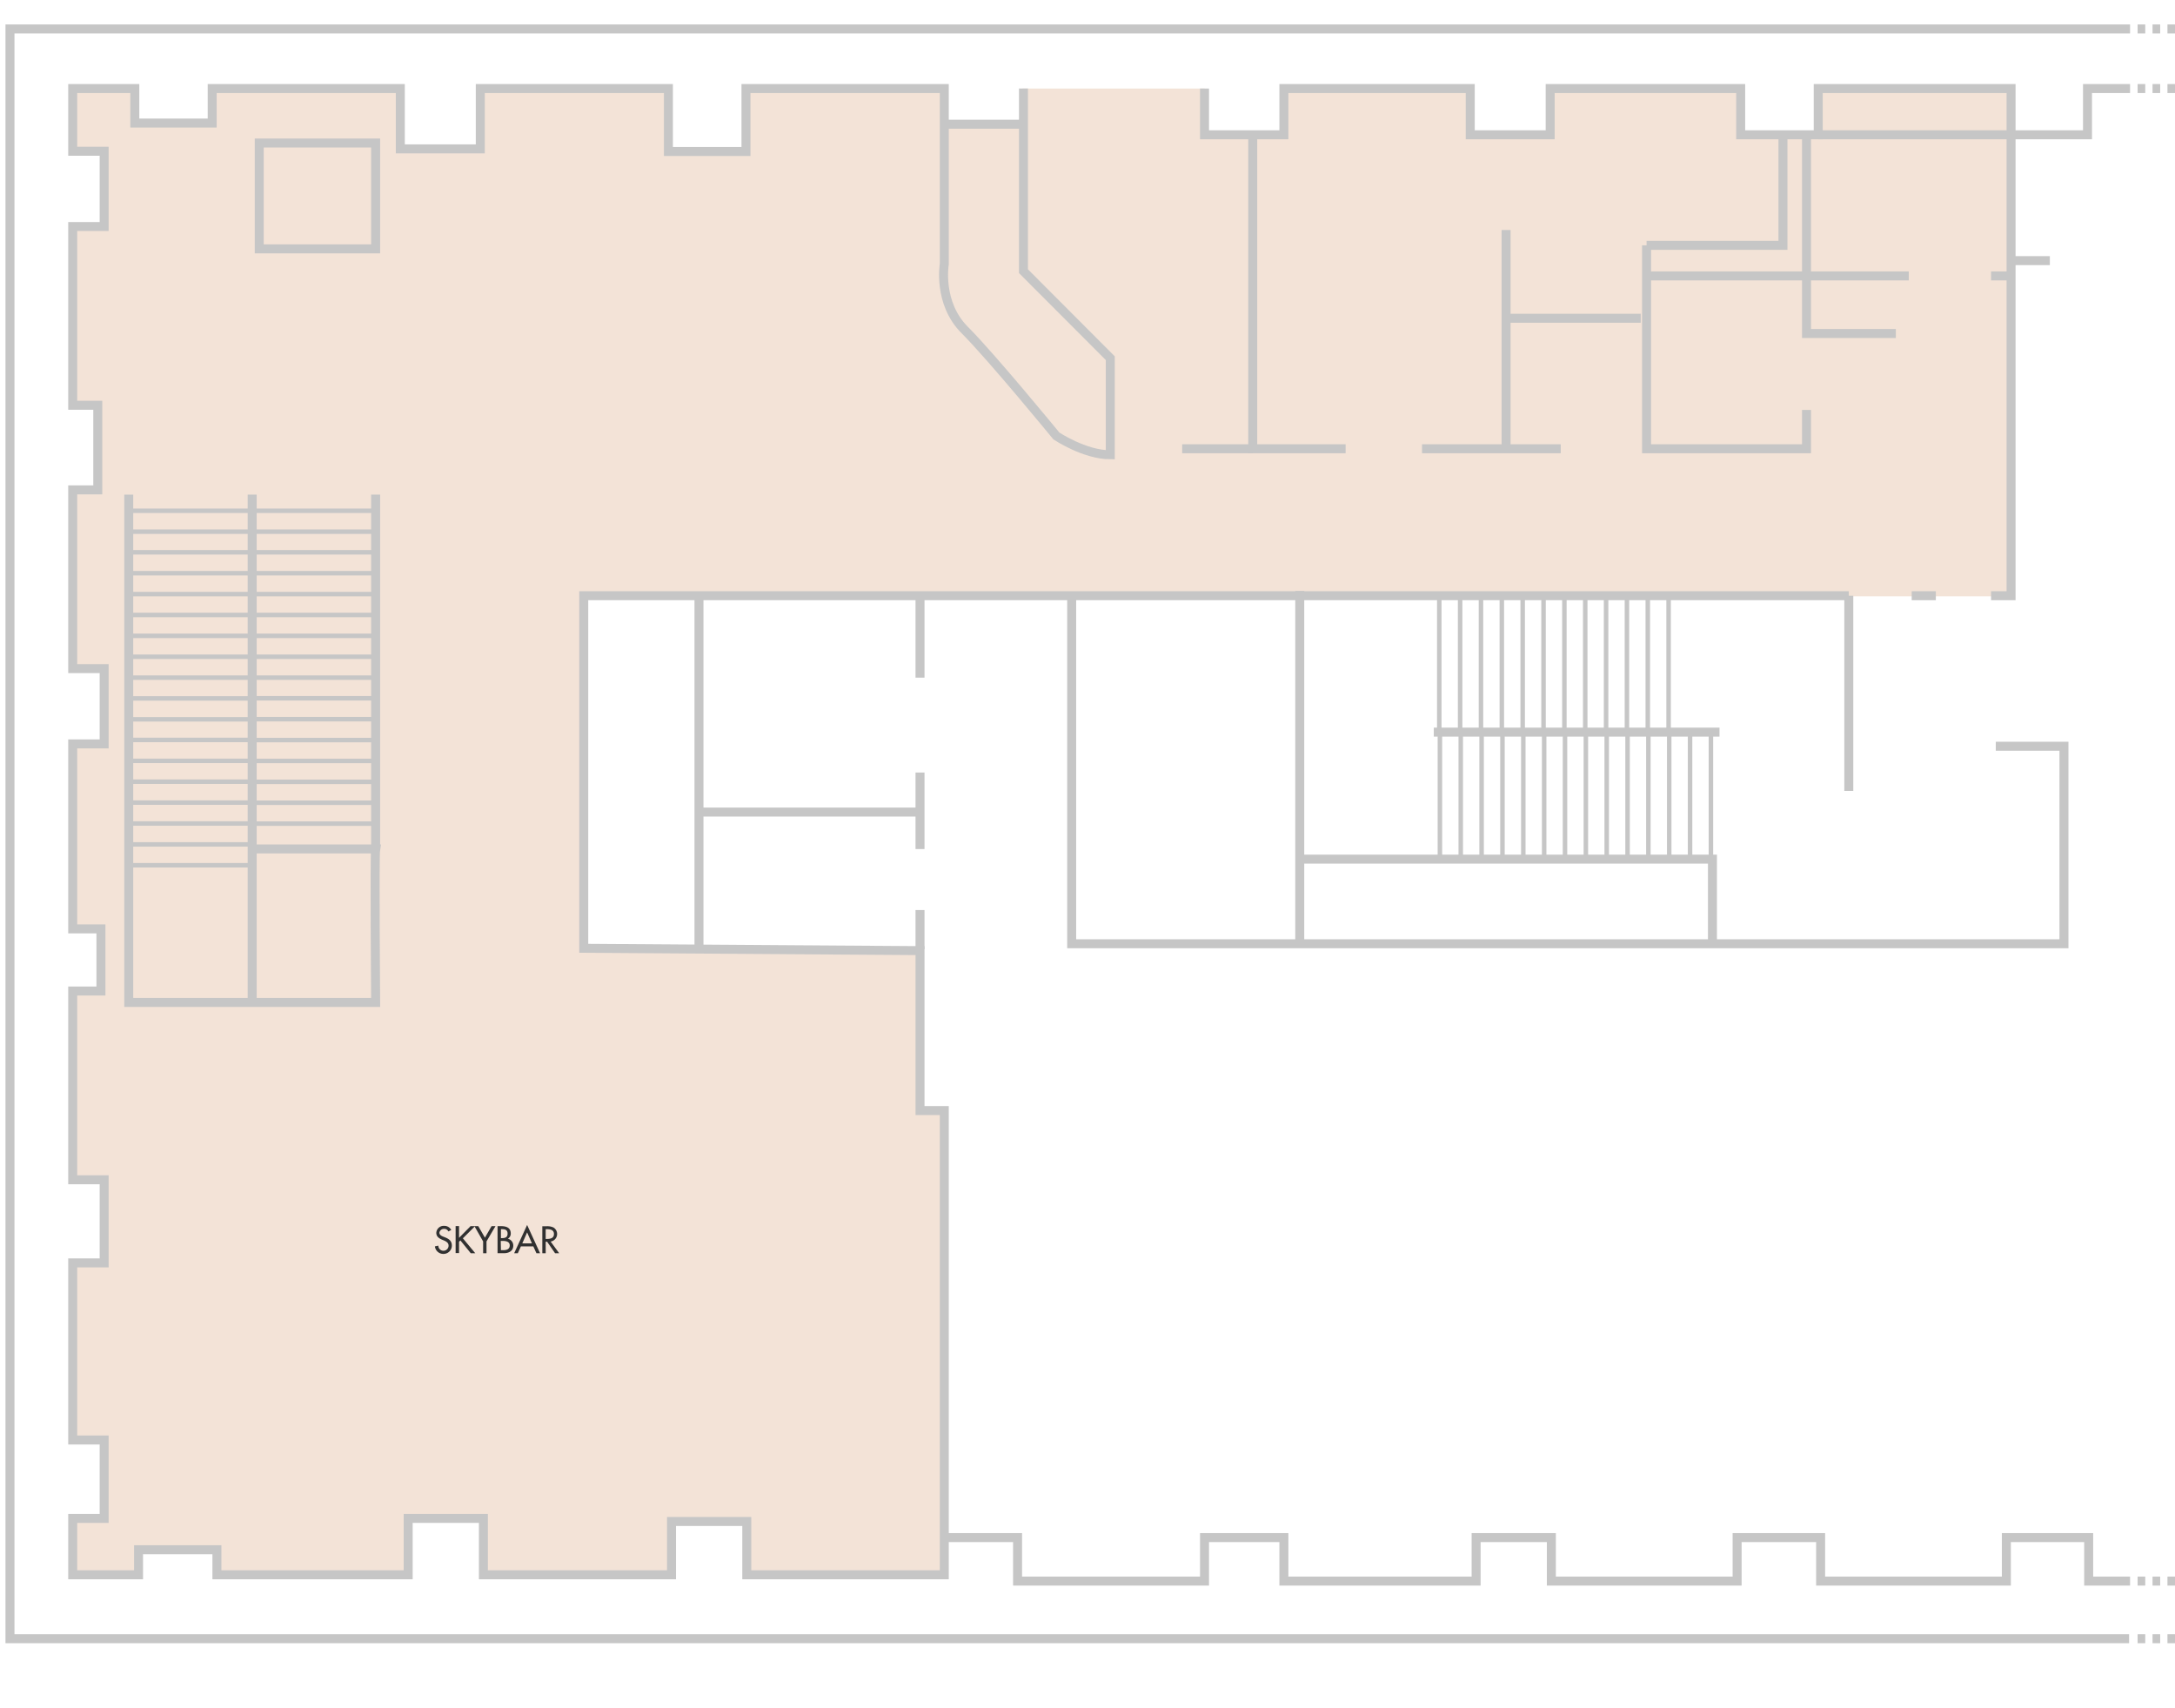 <svg xmlns="http://www.w3.org/2000/svg" viewBox="0 0 484 380"><defs><style>.cls-1{fill:#e9c8b0;opacity:0.5;}.cls-2,.cls-3{fill:none;stroke:#c6c6c6;stroke-miterlimit:10;}.cls-2{stroke-width:2px;}.cls-4{isolation:isolate;}.cls-5{fill:#313131;}</style></defs><title>Plan_Kluster_04</title><g id="Calque_2" data-name="Calque 2"><polygon class="cls-1" points="447.52 132.68 447.52 19.7 404.61 19.7 404.61 29.99 387.87 29.99 387.87 19.7 344.96 19.7 344.96 29.99 327.17 29.99 327.17 19.7 285.31 19.7 285.31 29.99 268.04 29.99 268.04 19.7 227.57 19.7 227.57 27.64 210.31 27.64 210.31 19.7 165.83 19.7 165.83 33 148.56 33 148.56 19.7 129.9 19.7 106.53 19.7 106.53 33 89.26 33 89.26 19.7 47.22 19.7 47.22 27.38 29.95 27.38 29.95 19.7 16.18 19.7 16.18 33.65 23.15 33.65 23.15 49.61 16.18 49.61 16.18 89.91 21.76 89.91 21.76 109 16.18 109 16.18 148.77 23.15 148.77 23.15 164.95 16.18 164.95 16.18 206.68 22.45 206.68 22.45 220.89 16.18 220.89 16.18 262.5 22.45 262.5 22.45 280.98 16.18 280.98 16.18 320.4 22.45 320.4 22.45 338.02 16.18 338.02 16.18 350.4 30.74 350.4 30.74 344.47 48.35 344.47 48.35 350.4 90.83 350.4 90.83 337.85 107.22 337.85 107.22 350.4 124.32 350.4 129.9 350.4 149.17 350.4 149.17 338.54 165.57 338.54 165.57 350.4 195.48 350.4 204.38 350.4 210.13 350.4 210.13 247.15 204.38 247.15 204.38 211.56 129.9 211.56 129.9 132.68 447.52 132.68"/><path class="cls-2" d="M411.41,132.55H129.9V211l74.83.52v35.59h5.4V350.4H166.18V338.54H149.43V350.4H107.57V337.85H90.83V350.4H48.27v-5.58H30.83v5.58H16.18V337.85h7V320.4h-7V281h7V262.5h-7v-42h6.28V206.68H16.18V165.52h7V148.77h-7V109h5.58V90.17H16.18V50.4h7V33.65h-7V19.7H30v7.68H47.22V19.7H89.08V33.13h17.8V19.7h41.86v14H166V19.7h44.13V58.77s-1.48,8.63,4.54,14.65S235.07,97,235.07,97s6.28,4.19,12,4.19V79.7L227.75,60.34V19.7"/><line class="cls-2" x1="430.78" y1="132.55" x2="425.41" y2="132.55"/><polyline class="cls-2" points="268.04 19.7 268.04 29.99 285.7 29.99 285.7 19.7 327.17 19.7 327.17 29.99 344.96 29.99 344.96 19.7 387.35 19.7 387.35 29.99 404.61 29.99 404.61 19.7 447.52 19.7 447.52 132.55 443.07 132.55"/><line class="cls-2" x1="155.54" y1="211.22" x2="155.54" y2="132.55"/><line class="cls-2" x1="155.54" y1="180.69" x2="204.38" y2="180.69"/><line class="cls-2" x1="204.73" y1="202.49" x2="204.73" y2="211.22"/><line class="cls-2" x1="204.73" y1="171.89" x2="204.73" y2="188.92"/><line class="cls-2" x1="204.73" y1="132.55" x2="204.73" y2="150.78"/><polyline class="cls-2" points="238.48 132.55 238.48 209.99 459.29 209.99 459.29 166.04 444.12 166.04"/><line class="cls-2" x1="411.41" y1="175.98" x2="411.41" y2="132.55"/><polyline class="cls-2" points="381.07 209.99 381.07 191.16 289.23 191.16"/><line class="cls-2" x1="289.23" y1="209.99" x2="289.23" y2="131.5"/><line class="cls-2" x1="319.06" y1="162.9" x2="382.64" y2="162.9"/><polyline class="cls-2" points="404.61 29.99 447.52 29.99 464.53 29.99 464.53 19.7 474 19.7"/><polyline class="cls-2" points="424.76 61.39 366.41 61.39 366.41 54.59 366.41 99.85 402 99.85 402 91.21"/><polyline class="cls-2" points="402 61.39 402 74.21 421.88 74.21"/><line class="cls-2" x1="443.07" y1="61.39" x2="447.52" y2="61.39"/><line class="cls-2" x1="335.15" y1="51.18" x2="335.15" y2="99.85"/><polyline class="cls-2" points="299.44 99.85 278.77 99.85 278.77 29.99"/><line class="cls-2" x1="347.31" y1="99.85" x2="316.44" y2="99.85"/><line class="cls-2" x1="263.07" y1="99.85" x2="278.77" y2="99.85"/><polyline class="cls-2" points="366.41 54.59 396.76 54.59 396.76 29.99"/><line class="cls-2" x1="402" y1="29.99" x2="402" y2="61.39"/><line class="cls-2" x1="365.11" y1="70.81" x2="335.15" y2="70.81"/><line class="cls-2" x1="447.52" y1="57.99" x2="456.15" y2="57.99"/><polyline class="cls-2" points="474 351.8 464.79 351.8 464.79 342.12 446.47 342.12 446.47 351.8 405.14 351.8 405.14 342.12 386.56 342.12 386.56 351.8 345.22 351.8 345.22 342.12 328.48 342.12 328.48 351.8 285.7 351.8 285.7 342.12 268.04 342.12 268.04 351.8 226.44 351.8 226.44 342.12 210.13 342.12"/><polyline class="cls-2" points="473.78 364.62 2.22 364.62 2.22 6.44 474 6.44"/><line class="cls-2" x1="227.75" y1="27.64" x2="210.13" y2="27.64"/><path class="cls-2" d="M57.69,31.82h25.9V55.37H57.69Z"/><path class="cls-2" d="M28.65,110.05v113H83.59s-.26-32.71,0-34.16H56.12"/><line class="cls-2" x1="56.12" y1="110.05" x2="56.12" y2="223.08"/><line class="cls-2" x1="83.59" y1="188.92" x2="83.59" y2="110.05"/><line class="cls-2" x1="475.68" y1="6.44" x2="477.38" y2="6.44"/><line class="cls-2" x1="482.32" y1="6.44" x2="484.02" y2="6.44"/><line class="cls-2" x1="479" y1="6.44" x2="480.7" y2="6.44"/><line class="cls-2" x1="475.68" y1="19.7" x2="477.38" y2="19.7"/><line class="cls-2" x1="482.32" y1="19.7" x2="484.02" y2="19.7"/><line class="cls-2" x1="479" y1="19.7" x2="480.7" y2="19.7"/><line class="cls-2" x1="475.68" y1="351.8" x2="477.38" y2="351.8"/><line class="cls-2" x1="482.32" y1="351.8" x2="484.02" y2="351.8"/><line class="cls-2" x1="479" y1="351.8" x2="480.7" y2="351.8"/><line class="cls-2" x1="475.68" y1="364.62" x2="477.38" y2="364.62"/><line class="cls-2" x1="482.32" y1="364.62" x2="484.02" y2="364.62"/><line class="cls-2" x1="479" y1="364.62" x2="480.7" y2="364.62"/><line class="cls-3" x1="83.59" y1="183.26" x2="56.13" y2="183.26"/><line class="cls-3" x1="83.59" y1="178.61" x2="56.13" y2="178.61"/><line class="cls-3" x1="83.59" y1="173.96" x2="56.13" y2="173.96"/><line class="cls-3" x1="83.59" y1="169.31" x2="56.13" y2="169.31"/><line class="cls-3" x1="83.59" y1="164.67" x2="56.13" y2="164.67"/><line class="cls-3" x1="83.59" y1="160.02" x2="56.13" y2="160.02"/><line class="cls-3" x1="83.59" y1="155.37" x2="56.13" y2="155.37"/><line class="cls-3" x1="83.59" y1="150.78" x2="56.13" y2="150.78"/><line class="cls-3" x1="83.59" y1="146.13" x2="56.13" y2="146.13"/><line class="cls-3" x1="83.59" y1="141.48" x2="56.13" y2="141.48"/><line class="cls-3" x1="83.59" y1="136.83" x2="56.13" y2="136.83"/><line class="cls-3" x1="83.59" y1="132.19" x2="56.13" y2="132.19"/><line class="cls-3" x1="83.59" y1="127.54" x2="56.13" y2="127.54"/><line class="cls-3" x1="83.59" y1="122.89" x2="56.13" y2="122.89"/><line class="cls-3" x1="83.59" y1="118.3" x2="56.13" y2="118.3"/><line class="cls-3" x1="83.59" y1="113.65" x2="56.13" y2="113.65"/><line class="cls-3" x1="56.1" y1="150.78" x2="28.65" y2="150.78"/><line class="cls-3" x1="56.1" y1="146.13" x2="28.65" y2="146.13"/><line class="cls-3" x1="56.1" y1="141.48" x2="28.65" y2="141.48"/><line class="cls-3" x1="56.1" y1="136.83" x2="28.65" y2="136.83"/><line class="cls-3" x1="56.1" y1="132.19" x2="28.65" y2="132.19"/><line class="cls-3" x1="56.1" y1="127.54" x2="28.65" y2="127.54"/><line class="cls-3" x1="56.1" y1="122.89" x2="28.65" y2="122.89"/><line class="cls-3" x1="56.1" y1="118.3" x2="28.65" y2="118.3"/><line class="cls-3" x1="56.1" y1="113.65" x2="28.65" y2="113.65"/><line class="cls-3" x1="56.1" y1="192.52" x2="28.65" y2="192.52"/><line class="cls-3" x1="56.1" y1="187.88" x2="28.65" y2="187.88"/><line class="cls-3" x1="56.1" y1="183.23" x2="28.65" y2="183.23"/><line class="cls-3" x1="56.1" y1="178.58" x2="28.65" y2="178.58"/><line class="cls-3" x1="56.1" y1="173.93" x2="28.65" y2="173.93"/><line class="cls-3" x1="56.1" y1="169.29" x2="28.65" y2="169.29"/><line class="cls-3" x1="56.1" y1="164.64" x2="28.65" y2="164.64"/><line class="cls-3" x1="56.1" y1="160.05" x2="28.65" y2="160.05"/><line class="cls-3" x1="56.1" y1="155.4" x2="28.65" y2="155.4"/><line class="cls-3" x1="334.2" y1="163.21" x2="334.2" y2="132.55"/><line class="cls-3" x1="338.84" y1="163.21" x2="338.84" y2="132.55"/><line class="cls-3" x1="343.48" y1="163.21" x2="343.48" y2="132.55"/><line class="cls-3" x1="348.12" y1="163.21" x2="348.12" y2="132.55"/><line class="cls-3" x1="352.76" y1="163.21" x2="352.76" y2="132.55"/><line class="cls-3" x1="357.4" y1="163.21" x2="357.4" y2="132.55"/><line class="cls-3" x1="362.04" y1="163.21" x2="362.04" y2="132.55"/><line class="cls-3" x1="366.68" y1="163.21" x2="366.68" y2="132.55"/><line class="cls-3" x1="371.31" y1="163.21" x2="371.31" y2="132.55"/><line class="cls-3" x1="320.28" y1="163.21" x2="320.28" y2="132.55"/><line class="cls-3" x1="324.92" y1="163.21" x2="324.92" y2="132.55"/><line class="cls-3" x1="329.56" y1="163.21" x2="329.56" y2="132.55"/><line class="cls-3" x1="343.62" y1="191.31" x2="343.62" y2="162.9"/><line class="cls-3" x1="348.26" y1="191.31" x2="348.26" y2="162.9"/><line class="cls-3" x1="352.9" y1="191.31" x2="352.9" y2="162.9"/><line class="cls-3" x1="357.54" y1="191.31" x2="357.54" y2="162.9"/><line class="cls-3" x1="362.18" y1="191.31" x2="362.18" y2="162.9"/><line class="cls-3" x1="366.81" y1="191.31" x2="366.81" y2="162.9"/><line class="cls-3" x1="371.45" y1="191.31" x2="371.45" y2="162.9"/><line class="cls-3" x1="376.09" y1="191.31" x2="376.09" y2="162.9"/><line class="cls-3" x1="380.73" y1="191.31" x2="380.73" y2="162.9"/><line class="cls-3" x1="320.42" y1="191.31" x2="320.42" y2="162.9"/><line class="cls-3" x1="325.06" y1="191.31" x2="325.06" y2="162.9"/><line class="cls-3" x1="329.7" y1="191.31" x2="329.7" y2="162.9"/><line class="cls-3" x1="334.34" y1="191.31" x2="334.34" y2="162.9"/><line class="cls-3" x1="338.98" y1="191.31" x2="338.98" y2="162.9"/><g class="cls-4"><path class="cls-5" d="M99.78,274a1,1,0,0,0-1-.57,1,1,0,0,0-1,.86c0,.47.47.72.84.86l.43.17c.86.34,1.5.81,1.5,1.81A1.86,1.86,0,0,1,98.64,279a1.88,1.88,0,0,1-1.86-1.68l.76-.16a1.14,1.14,0,1,0,2.28,0c0-.64-.52-.92-1-1.14l-.42-.17c-.68-.3-1.31-.69-1.31-1.53a1.64,1.64,0,0,1,1.78-1.56,1.73,1.73,0,0,1,1.55.91Z"/><path class="cls-5" d="M104.71,272.82h1L103,275.53l2.76,3.32h-1L102.45,276l-.3.29v2.52h-.76v-6h.76v2.61Z"/><path class="cls-5" d="M105.57,272.82h.86l1.48,2.57,1.48-2.57h.87l-2,3.4v2.63h-.75v-2.63Z"/><path class="cls-5" d="M110.72,272.82h.73c1.14,0,2.21.29,2.21,1.65a1.31,1.31,0,0,1-.65,1.15h0a1.56,1.56,0,0,1,1.21,1.53c0,1.21-1,1.69-2.1,1.69h-1.4Zm.75,2.67h.19c.71,0,1.29-.15,1.29-1s-.57-1-1.28-1h-.2Zm0,2.68H112c.7,0,1.43-.2,1.43-1.06s-.87-1-1.54-1h-.46Z"/><path class="cls-5" d="M115.91,277.33l-.68,1.52h-.81l2.88-6.29,2.88,6.29h-.81l-.69-1.52Zm1.39-3.12-1.07,2.44h2.14Z"/><path class="cls-5" d="M124.43,278.85h-.91l-1.77-2.56h-.32v2.56h-.75v-6h.91a3.18,3.18,0,0,1,1.59.28,1.7,1.7,0,0,1-.65,3.12Zm-3-3.18h.24c.77,0,1.6-.14,1.6-1.1s-.89-1.08-1.64-1.08h-.2Z"/></g></g></svg>